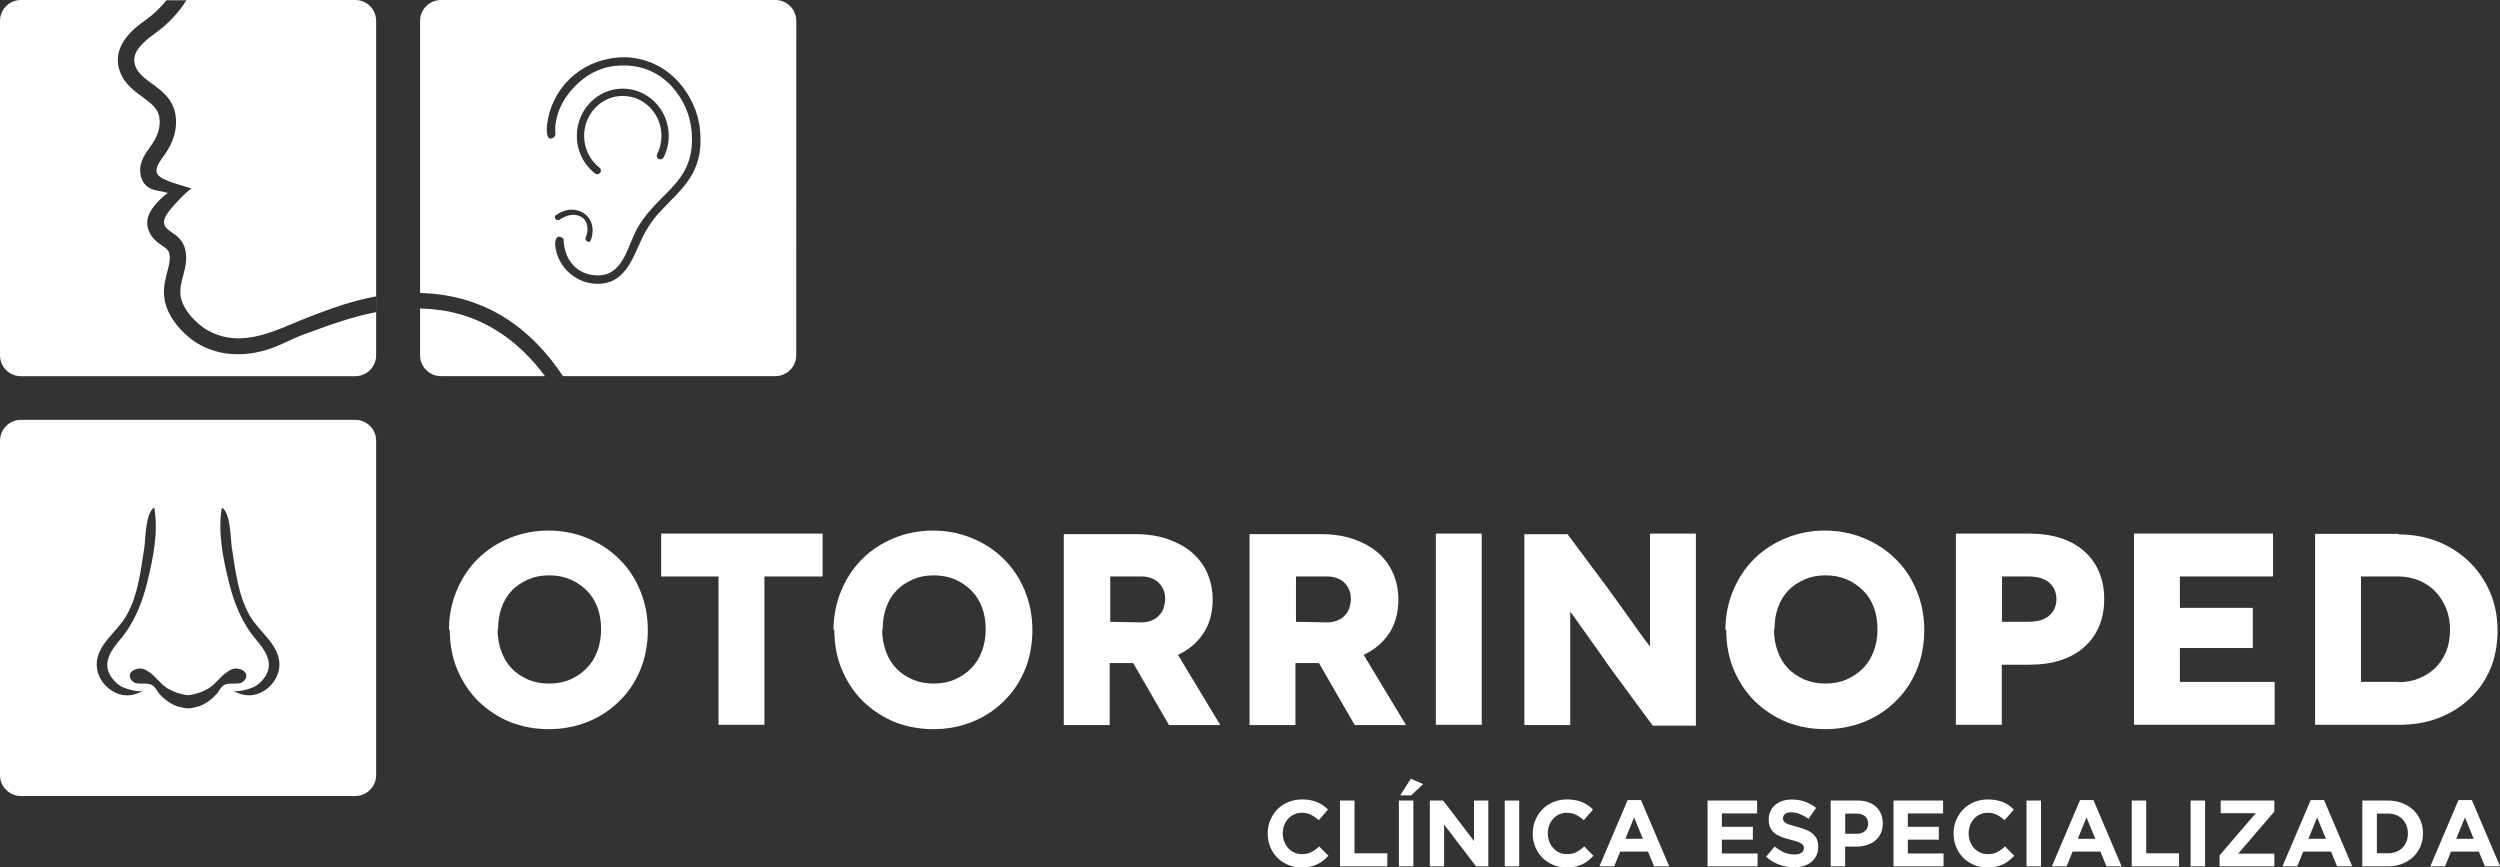 <svg xmlns="http://www.w3.org/2000/svg" id="Camada_1" data-name="Camada 1" viewBox="0 0 778.87 270.26"><rect x="0" y="0" width="778.87" height="270.26" fill="#333333" stroke="none"/><defs><style>      .cls-1 {        fill: #fff;      }    </style></defs><path class="cls-1" d="M140.13,196.19l-.26.17c0-4.43.82-8.59,2.47-12.51,1.64-3.86,3.86-7.15,6.64-9.87,2.78-2.72,6.07-4.85,9.87-6.38,3.74-1.53,7.74-2.3,12-2.3s8.25.77,12,2.3c3.8,1.53,7.09,3.66,9.87,6.38,2.84,2.72,5.05,5.99,6.64,9.79,1.64,3.91,2.47,8.08,2.47,12.51s-.8,8.76-2.38,12.51c-1.59,3.8-3.8,7.06-6.64,9.79-2.78,2.72-6.07,4.85-9.87,6.38-3.8,1.48-7.8,2.21-12,2.21s-8.2-.74-12-2.21c-3.69-1.53-6.95-3.66-9.79-6.38-2.78-2.72-4.99-6.01-6.64-9.87-1.59-3.74-2.38-7.91-2.38-12.51ZM155.19,196.02l-.17.17c0,2.44.4,4.71,1.19,6.81.74,2.04,1.81,3.8,3.23,5.28,1.3,1.36,2.98,2.5,5.02,3.41,1.98.85,4.17,1.28,6.55,1.28s4.71-.43,6.64-1.28c1.93-.85,3.63-2.01,5.11-3.49,1.42-1.42,2.52-3.18,3.32-5.28.79-2.1,1.19-4.37,1.19-6.81s-.37-4.82-1.11-6.81c-.8-2.1-1.9-3.86-3.32-5.28-1.48-1.48-3.18-2.64-5.11-3.49-1.99-.85-4.2-1.28-6.64-1.28s-4.62.43-6.55,1.28c-2.04.91-3.72,2.04-5.02,3.4-1.42,1.48-2.5,3.23-3.23,5.28-.74,1.99-1.11,4.26-1.11,6.81Z"></path><path class="cls-1" d="M205.99,166.24h50.29v13.36h-18.13v46.21h-14.3v-46.21h-17.87v-13.36Z"></path><path class="cls-1" d="M259.94,196.19l-.26.17c0-4.43.82-8.59,2.47-12.51,1.64-3.86,3.86-7.15,6.64-9.87,2.78-2.72,6.07-4.85,9.87-6.38,3.74-1.53,7.74-2.3,12-2.3s8.25.77,12,2.3c3.8,1.53,7.09,3.66,9.87,6.38,2.84,2.72,5.05,5.99,6.64,9.79,1.64,3.91,2.47,8.08,2.47,12.51s-.8,8.76-2.38,12.51c-1.59,3.8-3.8,7.06-6.64,9.79-2.78,2.72-6.07,4.85-9.87,6.38-3.8,1.48-7.8,2.21-12,2.21s-8.2-.74-12-2.21c-3.69-1.53-6.95-3.66-9.79-6.38-2.78-2.72-4.99-6.01-6.64-9.87-1.59-3.74-2.38-7.91-2.38-12.51ZM275.01,196.02l-.17.17c0,2.44.4,4.71,1.19,6.81.74,2.04,1.81,3.8,3.23,5.28,1.3,1.36,2.98,2.5,5.02,3.41,1.98.85,4.17,1.28,6.55,1.28s4.71-.43,6.64-1.28c1.93-.85,3.63-2.01,5.11-3.49,1.42-1.42,2.52-3.18,3.32-5.28.79-2.1,1.19-4.37,1.19-6.81s-.37-4.82-1.11-6.81c-.8-2.1-1.9-3.86-3.32-5.28-1.48-1.48-3.18-2.64-5.11-3.49-1.99-.85-4.2-1.28-6.64-1.28s-4.62.43-6.55,1.28c-2.04.91-3.72,2.04-5.02,3.4-1.42,1.48-2.5,3.23-3.23,5.28-.74,1.99-1.11,4.26-1.11,6.81Z"></path><path class="cls-1" d="M380.19,225.89h-16l-11.15-19.32h-7.32v19.32h-14.3v-59.48h22.21c3.8,0,7.18.51,10.13,1.53,3.06,1.08,5.59,2.47,7.57,4.17,2.1,1.82,3.69,3.94,4.77,6.38,1.13,2.55,1.7,5.33,1.7,8.34,0,4.03-.94,7.49-2.81,10.38-1.93,2.95-4.6,5.22-8,6.81l13.19,21.87ZM345.89,179.6v14.13l9.79.17c1.19,0,2.3-.23,3.32-.68.91-.4,1.67-.96,2.3-1.7.62-.68,1.05-1.45,1.28-2.3.28-.96.43-1.79.43-2.47,0-.91-.11-1.73-.34-2.47-.28-.85-.71-1.62-1.28-2.3-.63-.74-1.39-1.31-2.3-1.7-1.02-.45-2.13-.68-3.32-.68h-9.87Z"></path><path class="cls-1" d="M438.06,225.89h-16l-11.15-19.32h-7.32v19.32h-14.3v-59.48h22.21c3.8,0,7.18.51,10.13,1.53,3.06,1.08,5.59,2.47,7.57,4.17,2.1,1.82,3.69,3.94,4.76,6.38,1.14,2.55,1.7,5.33,1.7,8.34,0,4.03-.94,7.49-2.81,10.38-1.93,2.95-4.6,5.22-8,6.81l13.19,21.87ZM403.76,179.6v14.13l9.79.17c1.19,0,2.3-.23,3.32-.68.91-.4,1.67-.96,2.3-1.7.62-.68,1.05-1.45,1.28-2.3.28-.96.42-1.79.42-2.47,0-.91-.11-1.73-.34-2.47-.28-.85-.71-1.62-1.28-2.3-.62-.74-1.39-1.31-2.3-1.7-1.02-.45-2.13-.68-3.32-.68h-9.87Z"></path><path class="cls-1" d="M461.63,225.81h-14.3v-59.57h14.3v59.57Z"></path><path class="cls-1" d="M514.05,166.24h14.3v59.83h-13.44l-12.17-16.51c-1.36-1.87-2.81-3.91-4.34-6.13-1.53-2.21-2.98-4.26-4.34-6.13-.46-.62-1.06-1.47-1.83-2.55-.77-1.08-1.29-1.81-1.57-2.21l-1.36-1.87h-.09v35.23h-14.3v-59.48h13.45l12.68,17.02c1.53,2.1,2.72,3.74,3.57,4.94.34.51,1.01,1.45,2,2.81.99,1.36,1.74,2.41,2.26,3.15,1.08,1.59,2.27,3.23,3.57,4.94l1.53,2.04h.09v-35.06Z"></path><path class="cls-1" d="M537.79,196.19l-.25.17c0-4.43.82-8.59,2.47-12.51,1.64-3.86,3.86-7.15,6.64-9.87,2.78-2.72,6.07-4.85,9.87-6.38,3.74-1.53,7.74-2.3,12-2.3s8.25.77,12,2.3c3.8,1.53,7.09,3.66,9.87,6.38,2.84,2.72,5.05,5.99,6.64,9.79,1.65,3.91,2.47,8.08,2.47,12.51s-.79,8.76-2.38,12.51c-1.59,3.8-3.8,7.06-6.64,9.79-2.78,2.72-6.07,4.85-9.87,6.38-3.8,1.48-7.8,2.21-12,2.21s-8.2-.74-12-2.21c-3.69-1.53-6.95-3.66-9.79-6.38-2.78-2.72-4.99-6.01-6.64-9.87-1.59-3.74-2.38-7.91-2.38-12.51ZM552.85,196.02l-.17.17c0,2.44.4,4.71,1.19,6.81.74,2.04,1.81,3.8,3.23,5.28,1.3,1.36,2.98,2.5,5.02,3.41,1.99.85,4.17,1.28,6.55,1.28s4.71-.43,6.64-1.28c1.93-.85,3.63-2.01,5.11-3.49,1.42-1.42,2.52-3.18,3.32-5.28.79-2.1,1.19-4.37,1.19-6.81s-.37-4.82-1.11-6.81c-.8-2.1-1.9-3.86-3.32-5.28-1.48-1.48-3.18-2.64-5.11-3.49-1.99-.85-4.2-1.28-6.64-1.28s-4.63.43-6.55,1.28c-2.04.91-3.72,2.04-5.02,3.4-1.42,1.48-2.5,3.23-3.23,5.28-.74,1.99-1.11,4.26-1.11,6.81Z"></path><path class="cls-1" d="M609.36,166.24h22.72-.09c3.8,0,7.09.46,9.87,1.36,2.89.91,5.36,2.27,7.4,4.08,2.04,1.76,3.6,3.91,4.68,6.47,1.08,2.5,1.62,5.33,1.62,8.51s-.54,6.01-1.62,8.51c-1.08,2.55-2.64,4.71-4.68,6.47-2.04,1.82-4.51,3.18-7.4,4.09-2.78.91-6.04,1.36-9.79,1.36h-8.42v18.72h-14.3v-59.57ZM623.74,193.72h8.17-.09c2.89,0,5.08-.62,6.55-1.87,1.53-1.3,2.3-3.03,2.3-5.19s-.77-3.89-2.3-5.19c-1.48-1.25-3.63-1.87-6.47-1.87h-8.17v14.13Z"></path><path class="cls-1" d="M679.14,212.44h29.53v13.36h-43.83v-59.57h43.32v13.36h-29.02v9.79h22.72v12.51h-22.72v10.55Z"></path><path class="cls-1" d="M721.26,166.32h26.04l-.09.17c4.31,0,8.31.71,12,2.13,3.69,1.42,6.95,3.46,9.79,6.13,2.78,2.61,4.99,5.76,6.64,9.45,1.64,3.74,2.47,7.83,2.47,12.25s-.8,8.68-2.38,12.25c-1.59,3.63-3.8,6.72-6.64,9.28-2.84,2.55-6.1,4.51-9.79,5.87-3.57,1.31-7.57,1.96-12,1.96h-26.04v-59.48ZM735.56,212.44h11.74v.09c2.21,0,4.26-.37,6.13-1.11,1.99-.79,3.69-1.84,5.11-3.15,1.47-1.42,2.64-3.12,3.49-5.11.85-2.04,1.28-4.34,1.28-6.89s-.43-4.85-1.28-6.89c-.85-2.04-2.01-3.8-3.49-5.28-1.48-1.48-3.18-2.58-5.11-3.32-2.04-.79-4.09-1.19-6.13-1.19h-11.74v32.85Z"></path><path class="cls-1" d="M110.68,130.8H6.52c-3.6,0-6.51,2.92-6.52,6.51v104.17c0,3.6,2.91,6.52,6.51,6.51h104.17c3.6,0,6.51-2.93,6.51-6.52v-104.16c0-3.6-2.92-6.51-6.51-6.51ZM30.13,207.21c-.06-6.38,6.21-10.18,9.14-15.22,3.75-6.45,4.52-14.01,5.67-21.23.48-3.04.3-10.83,3.12-12.66,1.31,7.54-.28,15.43-2.05,22.77-1.63,6.77-4.13,13.19-8.7,18.54-2.75,3.22-5.46,7.16-2.79,11.3.95,1.47,2.27,2.74,3.88,3.46,1.17.52,5.06,1.67,6.22.93-7.08,4.52-14.44-1.8-14.49-7.88ZM69.97,213.35c-1.11.54-1.47,1.56-2.1,2.38-.67.88-1.57,1.72-2.5,2.44-.94.72-2.01,1.36-3.21,1.81-.21.08-.44.12-.66.18-.82.21-1.69.48-2.55.53-.81.05-1.61-.13-2.39-.31-.5-.12-1.06-.21-1.54-.4-1.19-.45-2.27-1.09-3.21-1.81-.94-.72-1.83-1.55-2.5-2.44-.63-.83-.99-1.84-2.1-2.38-1.56-.76-3.5-.02-5.12-.61-1.27-.46-2.11-2.08-1.42-3.11.6-.9,2-1.44,3.3-1.35.84.05,1.87.63,2.78,1.29,1.91,1.39,3.05,3.3,5.04,4.62,1.78,1.18,4.31,2.15,6.8,2.4,2.49-.24,5.02-1.22,6.8-2.4,1.98-1.31,3.12-3.23,5.04-4.62.91-.66,1.94-1.24,2.78-1.29,1.29-.08,2.69.45,3.29,1.35.69,1.03-.15,2.65-1.42,3.11-1.62.59-3.56-.15-5.12.61ZM72.57,215.09c1.16.74,5.05-.41,6.22-.93,1.61-.72,2.93-1.98,3.88-3.46,2.67-4.14-.04-8.08-2.79-11.3-4.57-5.35-7.07-11.77-8.7-18.54-1.77-7.33-3.35-15.23-2.05-22.77,2.81,1.83,2.63,9.62,3.12,12.66,1.15,7.22,1.92,14.79,5.67,21.23,2.93,5.04,9.2,8.85,9.14,15.22-.05,6.08-7.41,12.4-14.49,7.88Z"></path><path class="cls-1" d="M110.68,0H6.52C2.92,0,0,2.92,0,6.52v104.17c0,3.6,2.91,6.52,6.51,6.51h104.17c3.6,0,6.51-2.92,6.51-6.52V6.51C117.2,2.92,114.28,0,110.68,0ZM117.15,97.25c-8.09,1.55-15.4,4.37-22.32,6.87-2.54.92-4.98,2.13-7.44,3.24-7.84,3.54-16.98,4.38-24.81.22-5.17-2.75-10.76-8.8-11.42-15.04-.33-3.09.36-5.67.97-7.95.59-2.21,1.05-3.95.59-5.76-.24-.92-.92-1.42-2.19-2.3-1.11-.76-2.48-1.7-3.47-3.25-1.19-1.87-1.49-3.91-.86-5.9.76-2.38,3.66-5.6,6.09-7.25-2.16-.76-4.89-.6-6.67-2.23-1.43-1.3-1.97-3.2-1.95-5.09.02-2.71,1.68-5.06,3.2-7.18l.19-.27c2.18-3.03,3.02-5.89,2.59-8.74-.41-2.74-2.29-4.24-5.32-6.45-2.48-1.81-5.3-3.87-6.73-7.29-3.58-8.56,4.61-14.39,7.69-16.59,2.63-1.87,4.78-3.95,6.56-6.21h6.23c-2.4,3.82-5.57,7.32-9.83,10.35-5.65,4.03-7.37,7.06-5.95,10.48.88,2.11,2.9,3.58,5.04,5.15,3.09,2.26,6.59,4.82,7.35,9.79.63,4.17-.54,8.36-3.49,12.47l-.2.28c-.51.71-1.03,1.4-1.47,2.15-.44.75-.83,1.64-.79,2.54.08,1.42,1.58,2.16,2.7,2.67.75.35,1.51.66,2.29.94.52.19,1.06.35,1.6.51.45.13,4.4,1.32,4.4,1.32-1.32.54-6.75,6.23-7.91,8.28-.46.82-.87,1.75-.68,2.71.24,1.21,1.32,1.94,2.27,2.59,1.49,1.02,3.53,2.41,4.25,5.24.79,3.09.08,5.76-.6,8.33-.54,2.03-1.05,3.96-.82,6.11.45,4.21,4.89,9.03,8.75,11.08,10.8,5.74,21.23-.42,31.35-4.36,6.78-2.64,13.67-5.07,20.82-6.37v4.9Z"></path><g><path class="cls-1" d="M137.2,96.63c-2.17-.3-4.27-.47-6.33-.53v14.58c0,3.6,2.91,6.51,6.51,6.51h32.42c-8.04-10.84-18.91-18.67-32.6-20.57Z"></path><path class="cls-1" d="M241.58.01h-104.19c-3.6,0-6.52,2.91-6.52,6.5v84.77c21.14.54,35.08,11.72,44.53,25.91h66.15c3.6,0,6.51-2.91,6.51-6.51l.02-104.16c0-3.6-2.92-6.52-6.51-6.52ZM194.03,29.88c-6.64,0-12.05,5.58-12.05,12.43,0,3.93,1.75,7.55,4.8,9.93.49.38.58,1.1.2,1.59-.22.29-.56.44-.9.44-.25,0-.49-.08-.7-.24-3.6-2.81-5.67-7.08-5.67-11.72,0-8.11,6.42-14.7,14.32-14.7s14.31,6.6,14.31,14.7c0,2.36-.53,4.62-1.58,6.71-.28.56-.97.79-1.52.51-.56-.28-.79-.96-.51-1.52.89-1.78,1.34-3.69,1.34-5.69,0-6.86-5.4-12.43-12.04-12.43ZM180.06,65.6c1.25.37,2.15.98,2.78,1.61.41.41.71.82.92,1.19,1.34,2.3.93,5.01.18,6.64-.16.35-.63.41-1.04.14-.41-.27-.61-.78-.45-1.13.64-1.38.91-3.59-.02-5.18-.5-.85-1.28-1.42-2.39-1.75-1.73-.51-3.64-.06-5.84,1.39-.32.21-.83.06-1.13-.33-.31-.39-.31-.88.01-1.08,1.61-1.06,4.08-2.37,6.98-1.51ZM205.26,66.34c-1.53,1.68-2.81,3.54-4.03,5.62-3.4,5.82-5.03,14.76-12.71,16.25-1.54.3-3.14.26-4.64,0-5.74-.99-10.23-5.86-10.88-11.49-.31-2.69.95-3.76,2.57-2.32.15,6.26,3.66,10.41,8.8,11.24,8.84,1.43,10.63-6.95,13.32-12.83,1.34-2.93,3.58-5.95,6.11-8.67,5.88-6.34,12.53-10.58,11.73-22.61-.38-5.68-2.62-10.46-5.86-14.17-3.8-4.35-9.51-7.62-17.84-6.84-5.39.5-9.53,3.15-12.59,6.23-2.99,3.02-5.73,7.17-6.23,12.59-.18,1.92.42,2.87-.61,3.54-2.18,1.41-2.19-2.3-1.95-4.15,1.37-10.99,10.08-19.78,21.75-20.77.92-.08.49-.15,3.18-.12,6.95.48,12.27,3.49,16.13,7.82,3.46,3.88,6.07,9.18,6.6,15.03,1.24,13.61-5.92,18.06-12.83,25.66Z"></path></g><g><path class="cls-1" d="M412.24,268.12c-.57.45-1.19.84-1.86,1.16-.67.32-1.41.57-2.21.73-.8.17-1.7.25-2.7.25-1.5,0-2.9-.27-4.19-.82-1.29-.55-2.4-1.29-3.34-2.24-.94-.95-1.67-2.06-2.2-3.35-.53-1.29-.79-2.67-.79-4.13v-.06c0-1.46.26-2.84.79-4.11.53-1.28,1.26-2.4,2.2-3.37.94-.97,2.06-1.73,3.37-2.28,1.31-.56,2.75-.84,4.33-.84.96,0,1.83.08,2.62.23.79.16,1.51.37,2.15.64.64.27,1.24.6,1.79,1,.55.39,1.05.82,1.52,1.29l-2.87,3.31c-.8-.72-1.62-1.29-2.45-1.7-.83-.41-1.76-.62-2.8-.62-.86,0-1.65.17-2.39.5-.73.33-1.36.79-1.89,1.38-.53.59-.94,1.27-1.23,2.04-.29.77-.44,1.6-.44,2.47v.06c0,.88.15,1.71.44,2.49.29.78.7,1.46,1.22,2.05.52.59,1.14,1.05,1.87,1.39.73.34,1.54.51,2.42.51,1.17,0,2.16-.21,2.97-.64.81-.43,1.62-1.01,2.42-1.76l2.87,2.9c-.53.57-1.07,1.07-1.64,1.52Z"></path><path class="cls-1" d="M417.48,269.91v-20.5h4.51v16.43h10.22v4.07h-14.73Z"></path><path class="cls-1" d="M435.82,269.91v-20.5h4.51v20.5h-4.51ZM436.23,247.79l3.31-5.18,3.84,1.67-3.75,3.52h-3.4Z"></path><path class="cls-1" d="M459.84,269.91l-9.93-13.03v13.03h-4.45v-20.5h4.16l9.61,12.62v-12.62h4.45v20.5h-3.84Z"></path><path class="cls-1" d="M468.8,269.91v-20.5h4.51v20.5h-4.51Z"></path><path class="cls-1" d="M494.81,268.12c-.57.45-1.19.84-1.86,1.16-.67.32-1.41.57-2.21.73-.8.17-1.7.25-2.7.25-1.5,0-2.9-.27-4.19-.82-1.29-.55-2.4-1.29-3.34-2.24-.94-.95-1.67-2.06-2.2-3.35-.53-1.29-.79-2.67-.79-4.13v-.06c0-1.46.26-2.84.79-4.11.53-1.28,1.26-2.4,2.2-3.37.94-.97,2.06-1.73,3.37-2.28,1.31-.56,2.75-.84,4.33-.84.96,0,1.83.08,2.62.23.79.16,1.51.37,2.15.64.64.27,1.24.6,1.79,1,.55.39,1.05.82,1.52,1.29l-2.87,3.31c-.8-.72-1.62-1.29-2.45-1.7-.83-.41-1.76-.62-2.8-.62-.86,0-1.65.17-2.39.5-.73.33-1.36.79-1.89,1.38-.53.59-.94,1.27-1.23,2.04-.29.77-.44,1.6-.44,2.47v.06c0,.88.15,1.71.44,2.49.29.78.7,1.46,1.22,2.05.52.59,1.14,1.05,1.87,1.39.73.34,1.54.51,2.42.51,1.17,0,2.16-.21,2.97-.64.81-.43,1.62-1.01,2.42-1.76l2.87,2.9c-.53.57-1.07,1.07-1.64,1.52Z"></path><path class="cls-1" d="M515.31,269.91l-1.87-4.6h-8.67l-1.87,4.6h-4.6l8.79-20.65h4.16l8.79,20.65h-4.72ZM509.1,254.67l-2.72,6.65h5.45l-2.73-6.65Z"></path><path class="cls-1" d="M531.98,269.91v-20.5h15.44v4.01h-10.98v4.16h9.66v4.01h-9.66v4.31h11.13v4.01h-15.58Z"></path><path class="cls-1" d="M565.87,266.55c-.37.79-.88,1.46-1.54,1.99-.66.54-1.45.95-2.36,1.23-.91.28-1.93.42-3.04.42-1.56,0-3.1-.27-4.6-.8-1.5-.54-2.87-1.36-4.1-2.48l2.67-3.19c.94.76,1.9,1.37,2.89,1.82.99.45,2.06.67,3.24.67.94,0,1.67-.17,2.18-.51.52-.34.78-.82.78-1.42v-.06c0-.29-.05-.55-.16-.78-.11-.22-.31-.43-.62-.63-.3-.2-.72-.39-1.26-.59-.54-.2-1.24-.4-2.1-.62-1.04-.25-1.98-.54-2.82-.85-.84-.31-1.56-.7-2.14-1.16-.59-.46-1.04-1.03-1.37-1.71-.32-.68-.48-1.53-.48-2.55v-.06c0-.94.17-1.78.52-2.53.35-.75.84-1.4,1.47-1.95.63-.55,1.38-.97,2.26-1.26.88-.29,1.84-.44,2.9-.44,1.5,0,2.89.22,4.14.67,1.26.45,2.42,1.09,3.47,1.93l-2.34,3.4c-.92-.62-1.81-1.12-2.69-1.48-.88-.36-1.76-.54-2.64-.54s-1.54.17-1.98.51c-.44.34-.66.77-.66,1.27v.06c0,.33.06.62.19.86.13.25.36.46.69.66.33.2.79.38,1.37.56.58.18,1.31.38,2.19.62,1.04.27,1.96.58,2.78.92.81.34,1.5.75,2.06,1.23.56.48.98,1.04,1.26,1.68.28.64.43,1.42.43,2.31v.06c0,1.01-.19,1.92-.55,2.71Z"></path><path class="cls-1" d="M585.93,259.68c-.43.9-1.02,1.65-1.77,2.26-.75.61-1.63,1.06-2.64,1.36-1.01.3-2.09.45-3.24.45h-3.43v6.15h-4.51v-20.5h8.38c1.23,0,2.33.17,3.3.51.97.34,1.79.83,2.46,1.45.67.63,1.19,1.37,1.55,2.24.36.87.54,1.83.54,2.89v.06c0,1.19-.22,2.24-.64,3.13ZM582.01,256.58c0-1.01-.33-1.79-.98-2.31-.65-.53-1.55-.79-2.68-.79h-3.48v6.27h3.57c1.13,0,2.01-.3,2.64-.89.63-.6.94-1.33.94-2.21v-.06Z"></path><path class="cls-1" d="M589.92,269.91v-20.5h15.44v4.01h-10.98v4.16h9.66v4.01h-9.66v4.31h11.13v4.01h-15.58Z"></path><path class="cls-1" d="M625.92,268.12c-.57.45-1.19.84-1.86,1.16-.67.32-1.41.57-2.21.73-.8.17-1.7.25-2.7.25-1.5,0-2.9-.27-4.19-.82-1.29-.55-2.4-1.29-3.34-2.24-.94-.95-1.67-2.06-2.2-3.35-.53-1.29-.79-2.67-.79-4.13v-.06c0-1.46.26-2.84.79-4.11.53-1.28,1.26-2.4,2.2-3.37.94-.97,2.06-1.73,3.37-2.28s2.75-.84,4.33-.84c.96,0,1.83.08,2.62.23.79.16,1.51.37,2.15.64.64.27,1.24.6,1.79,1,.55.39,1.05.82,1.52,1.29l-2.87,3.31c-.8-.72-1.62-1.29-2.45-1.7-.83-.41-1.76-.62-2.8-.62-.86,0-1.65.17-2.39.5-.73.33-1.36.79-1.89,1.38-.53.59-.94,1.27-1.23,2.04-.29.77-.44,1.6-.44,2.47v.06c0,.88.15,1.71.44,2.49.29.78.7,1.46,1.22,2.05.52.59,1.14,1.05,1.87,1.39.73.34,1.54.51,2.42.51,1.17,0,2.16-.21,2.97-.64.81-.43,1.62-1.01,2.42-1.76l2.87,2.9c-.53.57-1.07,1.07-1.64,1.52Z"></path><path class="cls-1" d="M631.36,269.91v-20.5h4.51v20.5h-4.51Z"></path><path class="cls-1" d="M656.26,269.91l-1.87-4.6h-8.67l-1.87,4.6h-4.6l8.79-20.65h4.16l8.79,20.65h-4.72ZM650.05,254.67l-2.72,6.65h5.45l-2.73-6.65Z"></path><path class="cls-1" d="M664.14,269.91v-20.5h4.51v16.43h10.22v4.07h-14.73Z"></path><path class="cls-1" d="M682.48,269.91v-20.5h4.51v20.5h-4.51Z"></path><path class="cls-1" d="M691.5,269.91v-3.43l11.28-13.12h-10.93v-3.95h16.72v3.43l-11.28,13.12h11.28v3.95h-17.08Z"></path><path class="cls-1" d="M728.11,269.91l-1.87-4.6h-8.67l-1.87,4.6h-4.6l8.79-20.65h4.16l8.79,20.65h-4.72ZM721.9,254.67l-2.72,6.65h5.45l-2.73-6.65Z"></path><path class="cls-1" d="M754.09,263.7c-.53,1.25-1.27,2.33-2.24,3.25-.97.92-2.12,1.64-3.46,2.17-1.34.53-2.81.79-4.41.79h-8v-20.5h8c1.6,0,3.07.26,4.41.78,1.34.52,2.49,1.23,3.46,2.15.97.92,1.71,2,2.24,3.24.53,1.24.79,2.58.79,4.03v.06c0,1.45-.26,2.79-.79,4.04ZM750.17,259.65c0-.9-.15-1.73-.45-2.49-.3-.76-.72-1.42-1.26-1.96-.54-.55-1.19-.97-1.95-1.27-.76-.3-1.6-.46-2.52-.46h-3.48v12.36h3.48c.92,0,1.76-.15,2.52-.44.76-.29,1.41-.71,1.95-1.26.54-.55.96-1.19,1.26-1.93s.45-1.57.45-2.49v-.06Z"></path><path class="cls-1" d="M774.16,269.91l-1.87-4.6h-8.67l-1.87,4.6h-4.6l8.79-20.65h4.16l8.79,20.65h-4.72ZM767.95,254.67l-2.72,6.65h5.45l-2.73-6.65Z"></path></g></svg>